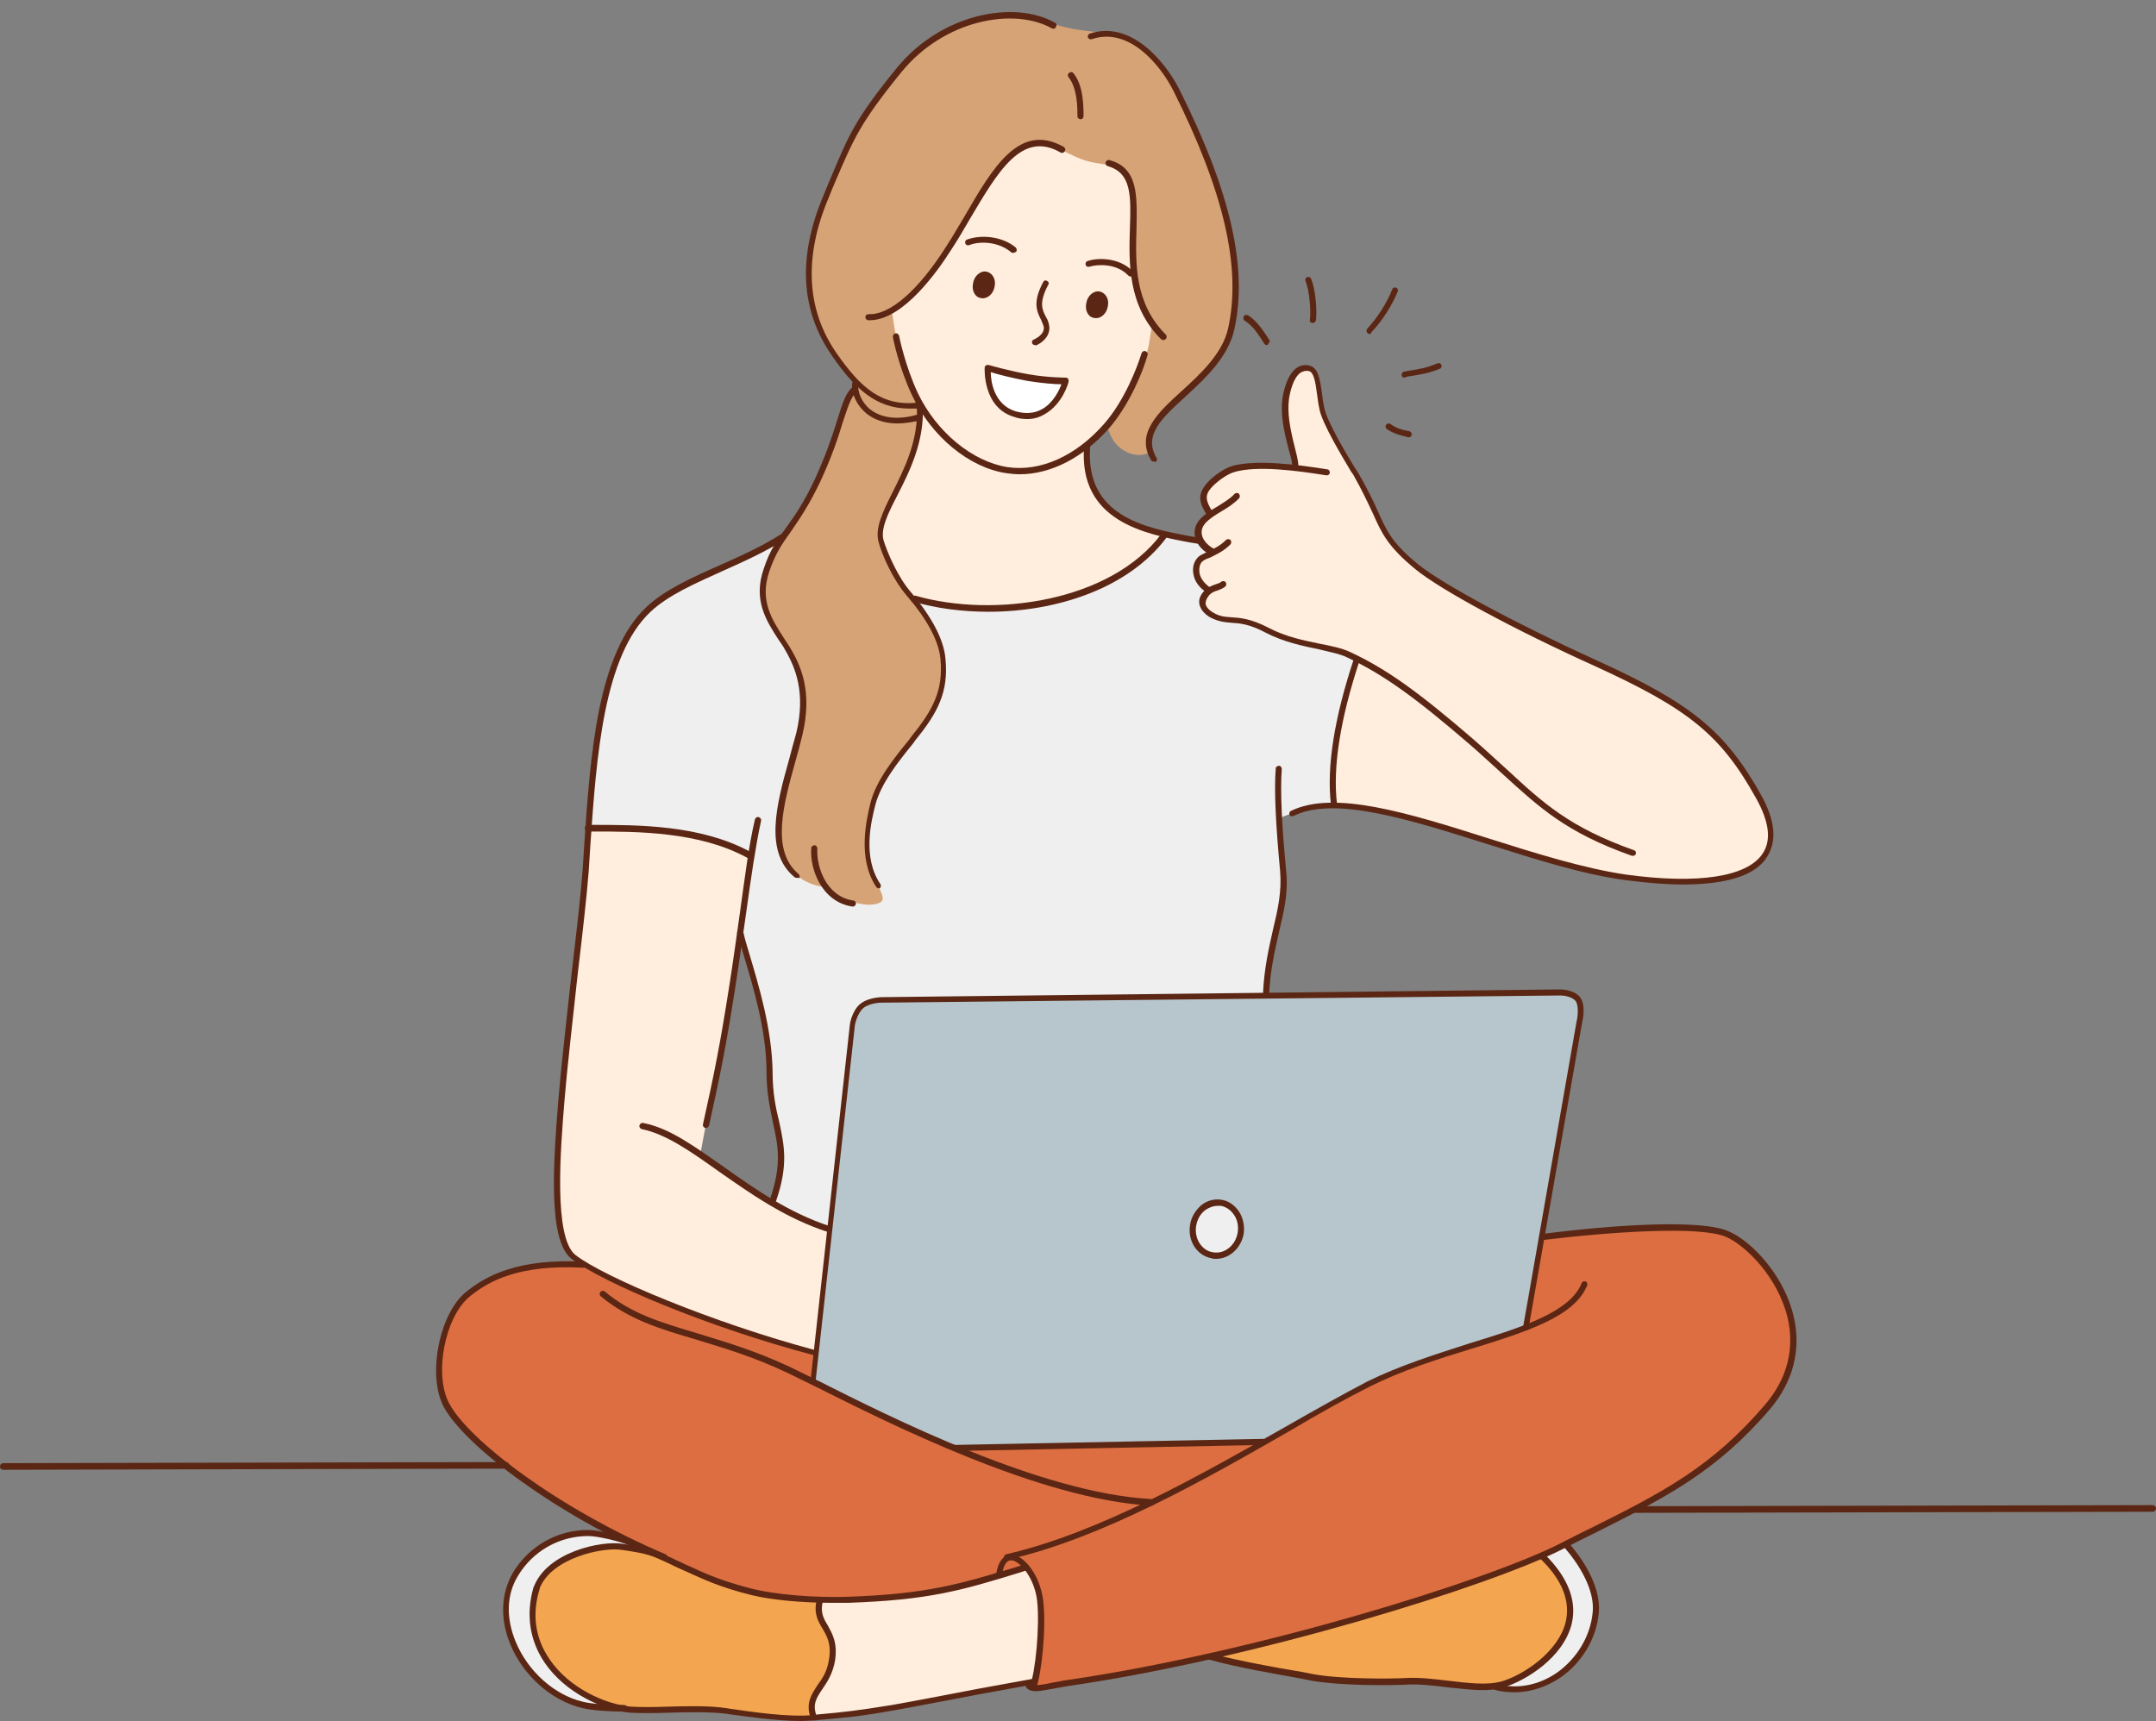 <?xml version="1.0" encoding="UTF-8"?><svg xmlns="http://www.w3.org/2000/svg" xmlns:xlink="http://www.w3.org/1999/xlink" height="399.2" preserveAspectRatio="xMidYMid meet" version="1.0" viewBox="0.0 -2.8 500.0 399.2" width="500.0" zoomAndPan="magnify"><rect x="0.0" y="-2.8" width="500.0" height="399.2" fill="#808080" stroke="none"/><defs><clipPath id="a"><path d="M 122 364 L 241 364 L 241 396.398 L 122 396.398 Z M 122 364"/></clipPath></defs><g><g id="change1_1"><path d="M 181.609 121.684 L 209.273 135.77 C 209.273 135.77 216.316 137.82 225.664 138.332 C 232.195 138.715 239.883 138.332 246.156 136.668 C 261.398 132.441 270.105 121.297 270.105 121.297 L 308.402 127.699 L 314.422 150.371 C 314.422 150.371 311.219 159.719 309.938 168.301 C 308.656 176.883 309.426 184.184 309.426 184.184 C 309.426 184.184 304.434 184.566 301.23 185.465 C 298.027 186.23 296.492 187.129 296.492 187.129 C 296.492 187.129 297.133 193.785 297.77 201.602 C 298.156 206.34 295.98 211.719 294.824 218.379 C 293.672 224.91 293.672 227.984 293.672 227.984 L 197.875 286.387 L 178.535 276.141 C 178.535 276.141 181.098 271.273 180.84 264.867 C 180.711 258.465 179.305 257.566 178.406 251.164 C 177.512 244.762 178.664 244.891 177.512 237.844 C 176.871 233.746 175.973 230.16 175.461 228.109 C 174.051 222.477 171.234 214.664 171.234 214.664 L 173.797 195.836 C 173.797 195.836 167.648 192.508 158.426 190.715 C 149.207 188.922 136.016 189.434 136.016 189.434 C 136.016 189.434 136.141 186.23 136.527 180.727 C 136.91 176.367 137.422 170.48 138.574 164.586 C 139.855 157.543 141.777 149.348 145.621 143.582 C 151.254 134.871 158.426 132.695 165.855 129.621 C 173.41 126.551 181.609 121.684 181.609 121.684" fill="#efefef"/></g><g id="change2_1"><path d="M 210.039 11.664 C 213.5 7.055 220.543 2.828 227.973 1.293 C 233.352 0.141 239.625 -0.117 242.441 1.805 C 243.852 2.828 247.566 3.855 252.051 4.367 C 257.812 5.137 264.215 5.391 270.746 14.227 C 272.285 16.277 274.207 20.504 275.613 23.578 C 279.199 31.262 282.66 40.355 284.578 49.191 C 285.988 55.852 286.5 62.383 286.629 65.203 C 286.758 69.172 285.73 74.168 283.555 78.137 C 280.992 83.004 276.77 86.59 272.027 90.816 C 263.445 98.371 268.828 101.191 266.137 102.344 C 263.832 103.367 260.629 102.344 258.711 100.039 C 257.172 98.246 256.531 95.172 256.531 95.172 C 256.531 95.172 226.051 93.633 221.184 109.258 C 218.75 117.07 212.219 136.027 212.219 136.027 C 212.219 136.027 216.188 140.895 218.109 146.398 C 219.52 150.629 219.008 155.363 217.852 158.184 C 215.035 165.355 211.066 169.453 207.605 174.191 C 205.301 177.523 204.02 178.676 202.613 183.672 C 201.203 188.535 201.074 195.453 202.227 199.039 C 203.895 204.289 206.328 206.082 203.254 206.852 C 198.129 208.133 190.828 202.883 190.828 202.883 C 190.828 202.883 185.965 202.496 183.016 198.27 C 181.863 196.605 179.688 191.48 180.84 184.566 C 182.25 176.242 186.988 166.891 186.348 158.566 C 185.965 152.934 182.891 147.039 180.328 143.324 C 178.277 140.254 176.742 137.945 177.254 132.184 C 177.766 125.781 183.016 120.402 188.906 109.898 C 192.238 103.879 194.543 95.426 196.082 90.688 C 196.723 88.895 198 87.613 198 87.613 L 198.387 85.438 C 198.387 85.438 192.496 79.676 189.422 71.348 C 187.883 67.379 187.242 63.535 187.883 57.902 C 188.652 50.219 190.957 43.559 194.543 35.871 C 195.953 32.926 197.488 28.445 199.152 25.629 C 202.355 20.762 208.117 14.355 210.039 11.664" fill="#d6a377"/></g><g id="change3_1"><path d="M 206.84 69.43 C 206.84 69.43 207.605 74.422 207.992 76.473 C 208.887 80.57 210.809 84.41 212.09 88.383 C 212.602 90.047 213.629 91.715 213.629 91.715 C 213.629 91.715 213.371 96.449 212.348 100.551 C 211.449 104.137 209.785 108.105 208.504 110.156 C 205.301 115.535 202.613 119.891 205.688 126.164 C 206.453 127.574 207.992 130.773 209.273 132.695 C 211.066 135.387 212.473 136.668 212.473 136.668 C 212.473 136.668 220.414 137.82 224.258 138.203 C 229.637 138.844 236.426 138.074 242.699 136.922 C 246.926 136.152 251.152 134.871 254.48 133.211 C 259.223 130.902 263.703 129.109 267.16 125.395 C 267.801 124.629 270.105 120.914 270.105 120.914 C 270.105 120.914 266.648 120.527 260.117 117.328 C 256.531 115.535 253.328 109.645 252.434 106.059 C 252.051 104.648 252.176 100.68 252.176 100.68 C 252.176 100.68 256.148 96.965 257.559 95.301 C 261.398 90.559 264.984 83.387 266.395 77.367 C 266.648 76.09 267.16 72.504 267.16 72.504 C 267.16 72.504 264.473 67.637 263.703 64.176 C 261.91 56.621 264.473 47.91 262.422 40.484 C 260.758 34.336 255.891 36 251.023 34.207 C 246.543 32.543 243.211 29.598 237.961 31.137 C 234.758 32.031 232.965 34.594 230.02 38.82 C 227.074 42.918 222.977 50.984 219.133 56.363 C 216.957 59.438 214.777 63.281 211.836 65.844 C 209.914 67.25 206.84 69.43 206.84 69.43" fill="#ffedde"/></g><g id="change3_2"><path d="M 308.785 184.312 C 308.785 184.312 313.652 183.926 318.008 184.949 C 322.359 185.977 332.48 188.664 338.883 190.457 C 347.078 192.762 354.637 195.578 362.832 197.758 C 371.543 199.938 381.02 202.113 390.113 201.984 C 398.566 201.855 408.555 201.344 410.859 191.609 C 411.5 189.176 409.707 184.949 408.684 183.027 C 405.738 177.523 400.996 170.605 396.262 166.508 C 386.781 158.438 377.945 154.34 367.188 149.473 C 362.191 147.168 356.172 144.223 350.41 141.277 C 344.773 138.461 336.578 134.234 331.328 130.648 C 322.617 124.5 320.695 118.992 316.215 110.281 C 314.422 106.695 309.426 98.758 307.762 95.043 C 306.223 91.586 306.609 89.406 305.969 85.949 C 305.199 82.363 303.277 80.953 300.461 83.898 C 298.668 85.691 298.281 88.129 298.156 90.305 C 297.898 93.633 298.926 97.859 299.562 100.805 C 299.949 102.473 300.461 105.672 300.461 105.672 C 300.461 105.672 294.699 105.418 293.547 105.289 C 291.238 105.031 288.422 104.902 285.859 106.059 C 283.684 106.953 281.121 108.746 279.84 110.281 C 277.793 112.844 280.609 116.688 280.609 116.688 C 280.609 116.688 277.281 119.379 277.535 121.555 C 277.793 122.965 280.738 125.652 280.738 125.652 C 280.738 125.652 277.023 126.676 277.152 129.75 C 277.281 131.801 279.969 134.359 279.969 134.359 C 279.969 134.359 278.688 136.281 278.688 137.051 C 278.562 140.766 286.5 141.148 288.551 141.531 C 291.496 142.176 294.441 143.969 297.516 144.863 C 300.973 146.016 303.664 146.527 306.738 147.297 C 312.5 148.707 314.422 150.242 314.422 150.242 C 314.422 150.242 312.117 157.156 311.219 160.617 C 310.066 165.102 308.656 172.656 308.785 177.266 C 309.172 179.699 308.785 184.312 308.785 184.312" fill="#ffedde"/></g><g id="change4_1"><path d="M 111.426 295.734 C 115.137 293.684 125.258 289.844 132.301 289.715 C 164.703 289.203 356.047 284.465 356.047 284.465 C 356.047 284.465 370.902 283.055 385.629 282.031 C 388.961 281.773 398.055 282.285 400.23 282.926 C 404.074 284.207 407.145 287.793 409.578 290.867 C 412.141 294.324 415.855 300.602 415.855 307.773 C 415.984 317.25 408.684 324.809 406.25 327.879 C 399.719 336.078 376.281 350.035 357.453 358.105 C 320.566 373.859 281.25 381.672 281.25 381.672 L 239.883 388.844 L 238.602 387.945 C 238.602 387.945 241.418 379.109 241.164 372.066 C 240.906 365.023 238.219 360.41 238.219 360.41 L 232.195 362.074 C 232.195 362.074 210.168 368.48 190.703 368.352 C 171.234 368.352 140.883 352.598 140.883 352.598 C 140.883 352.598 111.938 339.152 103.738 322.758 C 99 313.406 103.738 299.832 111.426 295.734" fill="#dd6e41"/></g><g id="change3_3"><path d="M 136.398 189.562 C 136.398 189.562 135.375 203.648 134.605 210.055 C 133.324 221.965 131.914 232.852 130.891 244.762 C 129.996 255.262 127.816 266.918 129.355 277.422 C 129.996 281.773 129.738 286.258 133.711 289.203 C 137.551 292.02 141.777 293.684 146.133 295.734 C 155.48 300.473 165.855 304.316 176.102 307.133 C 179.559 308.156 189.422 310.59 189.422 310.59 C 189.422 310.59 190.828 294.582 191.598 289.074 C 191.727 288.434 192.496 282.156 192.496 282.156 C 192.496 282.156 187.371 280.238 185.707 279.469 C 180.07 276.652 173.668 273.707 169.188 269.223 C 168.418 268.453 162.523 264.355 162.523 264.355 C 162.523 264.355 163.551 258.723 164.574 253.598 C 166.109 245.914 167.52 237.844 168.93 230.16 C 169.953 224.27 171.234 219.66 171.746 213.77 C 172.133 209.539 174.051 195.453 174.051 195.453 C 174.051 195.453 170.852 194.043 169.441 193.402 C 164.445 191.227 159.578 190.715 154.715 189.945 C 150.359 189.562 136.398 189.562 136.398 189.562" fill="#ffedde"/></g><g id="change3_4"><path d="M 237.832 360.539 C 237.832 360.539 231.559 362.461 229.25 363.23 C 220.543 365.918 205.941 367.711 203.125 367.711 C 198 367.84 189.934 368.098 189.934 368.098 C 189.934 368.098 188.652 388.074 187.371 391.406 C 187.117 392.176 188.27 395.504 188.27 395.504 C 188.27 395.504 200.051 394.48 204.66 393.582 C 209.273 392.688 225.281 389.355 228.867 388.715 C 231.559 388.332 240.266 386.793 240.266 386.793 C 240.266 386.793 240.648 383.211 241.035 380.52 C 241.289 377.832 242.059 370.02 240.906 365.535 C 240.523 364.125 237.832 360.539 237.832 360.539" fill="#ffedde"/></g><g id="change5_1"><path d="M 197.746 234.133 C 197.746 234.133 198.129 231.953 199.41 230.672 C 200.691 229.395 202.867 229.137 202.867 229.137 L 361.938 227.344 C 361.938 227.344 364.367 227.473 365.523 228.625 C 366.676 229.777 366.418 232.211 366.418 232.211 L 353.609 305.34 C 353.609 305.34 347.336 307.516 338.5 310.336 C 334.527 311.613 330.176 312.512 325.562 314.562 C 310.449 320.965 293.16 331.98 293.16 331.98 L 221.566 333.262 C 221.566 333.262 215.676 331.082 207.48 327.113 C 199.156 323.141 188.395 317.637 188.395 317.637 L 197.746 234.133" fill="#b7c5cd"/></g><g id="change6_1"><path d="M 126.793 361.949 C 128.844 359.387 133.582 357.082 138.449 355.93 C 141.137 355.289 146.645 355.801 146.645 355.801 C 146.645 355.801 151.641 357.211 155.098 358.875 C 159.707 361.051 165.598 363.871 170.34 365.277 C 178.535 367.84 190.188 368.223 190.188 368.223 C 190.188 368.223 189.551 368.609 190.316 371.809 C 191.086 375.141 193.52 375.523 193.008 381.414 C 192.75 384.617 189.805 388.332 188.652 391.148 C 187.629 393.453 188.395 395.246 188.395 395.246 C 188.395 395.246 186.73 395.758 179.945 395.375 C 173.285 394.992 170.211 393.84 162.27 393.453 C 158.426 393.199 156.25 393.453 153.688 393.582 C 151.129 393.711 148.18 393.711 148.18 393.711 L 143.059 393.07 C 143.059 393.07 126.664 389.355 123.719 374.371 C 122.82 368.992 124.23 365.148 126.793 361.949" fill="#f4a550"/></g><g id="change6_2"><path d="M 280.227 381.414 C 280.227 381.414 302.125 376.547 321.336 370.656 C 340.547 364.766 357.582 357.852 357.582 357.852 C 357.582 357.852 364.113 363.996 364.367 369.891 C 364.625 375.523 361.039 379.879 355.918 384.105 C 353.609 386.027 349.77 387.945 346.312 388.332 C 342.086 388.973 338.754 388.074 335.426 387.562 C 332.223 387.051 328.383 387.18 328.383 387.18 L 311.73 387.309 C 311.73 387.309 303.277 386.41 295.594 384.875 C 287.91 383.336 280.227 381.414 280.227 381.414" fill="#f4a550"/></g><g id="change1_2"><path d="M 357.84 357.98 C 357.84 357.98 360.91 361.691 361.809 363.102 C 363.855 366.688 365.141 371.684 363.219 375.395 C 361.039 379.621 357.582 383.211 354.895 384.875 C 352.203 386.539 348.105 387.945 348.105 388.074 C 348.871 390.254 354.508 388.715 355.66 388.332 C 358.988 387.309 362.062 385.641 364.242 383.594 C 366.934 380.902 368.852 376.547 370.133 372.449 C 371.285 368.609 368.598 362.844 366.547 359.77 C 365.777 358.617 363.344 355.289 363.344 355.289 L 357.84 357.98" fill="#efefef"/></g><g id="change1_3"><path d="M 146.516 355.801 C 147.414 355.801 143.312 353.879 142.801 353.754 C 140.113 352.984 138.574 352.984 135.629 352.855 C 128.844 352.727 121.797 357.34 118.723 363.23 C 114.496 371.426 119.492 381.543 125.77 387.82 C 129.227 391.277 134.094 392.688 135.117 392.812 C 138.191 393.324 140.883 393.453 140.883 392.559 C 140.883 392.176 137.938 391.148 137.422 390.895 C 134.477 389.102 130.637 386.922 128.457 384.105 C 126.152 381.031 123.207 376.422 123.207 372.449 C 123.078 362.844 129.996 357.852 138.574 355.801 C 140.883 355.418 144.211 355.672 146.516 355.801" fill="#efefef"/></g><g id="change7_1"><path d="M 221.438 333.773 C 221.055 333.773 220.801 333.516 220.672 333.133 C 220.672 332.746 220.926 332.363 221.312 332.363 L 293.031 330.957 C 293.418 330.957 293.801 331.211 293.801 331.594 C 293.801 331.98 293.547 332.363 293.16 332.363 L 221.438 333.773" fill="#5b2714"/></g><g id="change7_2"><path d="M 188.652 317.891 C 188.523 317.891 188.523 317.891 188.652 317.891 C 188.141 317.891 187.883 317.508 188.012 317.121 L 197.105 234.77 C 197.105 234.645 197.617 231.57 199.539 230.031 C 201.461 228.496 204.535 228.496 204.66 228.496 L 361.809 226.703 C 361.938 226.703 365.012 226.703 366.418 228.496 C 367.828 230.289 367.059 233.875 366.934 234.258 L 354.508 305.211 C 354.379 305.594 354.125 305.852 353.738 305.723 C 353.355 305.594 353.102 305.34 353.227 304.957 L 354.254 299.191 L 365.648 234.004 C 365.906 233.105 366.164 230.418 365.395 229.395 C 364.625 228.367 362.574 228.109 361.938 228.109 L 204.406 229.777 C 204.406 229.777 201.715 229.777 200.18 231.059 C 198.77 232.34 198.258 234.898 198.258 235.027 L 189.164 317.379 C 189.293 317.637 188.91 317.891 188.652 317.891" fill="#5b2714"/></g><g id="change7_3"><path d="M 240.266 389.484 C 238.984 389.484 238.09 389.102 237.832 388.203 C 237.703 387.82 237.961 387.438 238.344 387.309 C 238.73 387.18 239.113 387.438 239.242 387.82 C 239.367 388.461 242.699 387.82 244.363 387.438 C 245.391 387.309 246.285 387.051 247.309 386.922 C 291.496 380.52 345.543 363.613 361.938 355.16 C 364.496 353.879 366.93 352.598 369.363 351.445 C 385.5 343.379 397.027 337.484 409.453 322.887 C 414.445 316.996 416.238 310.078 414.574 302.906 C 412.27 293.301 404.715 286 400.23 284.078 C 394.211 281.52 373.461 282.926 357.711 284.848 C 357.324 284.848 356.941 284.594 356.941 284.207 C 356.941 283.824 357.195 283.438 357.582 283.438 C 374.359 281.262 394.594 279.98 400.871 282.801 C 406.508 285.23 413.934 293.43 415.984 302.648 C 417.777 310.207 415.855 317.637 410.605 323.91 C 398.055 338.641 386.27 344.531 370.004 352.727 C 367.57 353.879 365.137 355.16 362.574 356.441 C 346.055 364.895 291.754 381.93 247.438 388.332 C 246.543 388.461 245.52 388.715 244.621 388.844 C 242.957 389.102 241.418 389.484 240.266 389.484" fill="#5b2714"/></g><g id="change7_4"><path d="M 233.477 359.133 C 233.094 359.133 232.84 358.875 232.84 358.617 C 232.711 358.234 232.965 357.852 233.352 357.723 C 255.121 352.727 278.945 339.023 298.156 328.137 C 305.07 324.168 311.73 320.453 317.109 317.637 C 324.668 313.922 332.863 311.359 340.805 308.797 C 353.355 304.957 364.113 301.496 366.805 294.84 C 366.93 294.453 367.316 294.324 367.699 294.453 C 368.086 294.582 368.211 294.965 368.086 295.352 C 365.137 302.648 353.996 306.109 341.188 310.078 C 333.246 312.512 325.18 315.074 317.75 318.789 C 312.371 321.477 305.711 325.191 298.797 329.289 C 279.586 340.305 255.637 354.008 233.605 359.004 C 233.605 359.133 233.605 359.133 233.477 359.133" fill="#5b2714"/></g><g id="change7_5"><path d="M 153.945 359.133 C 153.816 359.133 153.816 359.133 153.688 359.133 C 128.457 348.371 107.711 332.363 102.973 323.652 C 99 316.48 101.816 301.754 108.223 296.758 C 112.703 293.172 120.004 289.074 135.375 289.844 C 135.758 289.844 136.016 290.227 136.016 290.609 C 136.016 290.996 135.629 291.379 135.246 291.254 C 120.262 290.484 113.473 294.324 109.117 297.785 C 103.102 302.523 100.539 316.227 104.254 322.887 C 108.863 331.34 129.355 347.094 154.328 357.723 C 154.715 357.852 154.84 358.234 154.715 358.617 C 154.457 359.004 154.199 359.133 153.945 359.133" fill="#5b2714"/></g><g id="change7_6"><path d="M 267.035 346.453 C 241.164 345.043 206.199 327.367 189.293 318.914 C 186.477 317.508 184.297 316.48 182.762 315.715 C 174.691 311.871 167.648 309.82 161.371 307.902 C 153.047 305.469 145.875 303.289 139.344 297.91 C 139.09 297.656 138.961 297.27 139.215 296.887 C 139.473 296.633 139.855 296.504 140.238 296.758 C 146.516 302.012 153.305 303.93 161.758 306.492 C 168.031 308.414 175.078 310.465 183.273 314.305 C 184.809 315.074 186.988 316.098 189.805 317.508 C 206.582 325.961 241.418 343.508 266.906 344.914 C 267.289 344.914 267.547 345.297 267.547 345.684 C 267.676 346.195 267.418 346.453 267.035 346.453" fill="#5b2714"/></g><g id="change7_7"><path d="M 239.496 389.102 C 239.367 389.102 239.367 389.102 239.242 389.102 C 238.855 388.973 238.73 388.586 238.855 388.203 C 240.137 385.129 241.164 374.371 240.523 368.48 C 239.883 363.102 236.426 359.133 234.504 359.133 C 233.094 359.133 232.582 361.051 232.453 362.332 C 232.453 362.719 232.07 362.973 231.684 362.973 C 231.301 362.973 231.047 362.59 231.047 362.203 C 231.684 358.363 233.477 357.852 234.504 357.852 C 237.703 357.852 241.289 362.973 241.93 368.48 C 242.699 374.758 241.547 385.641 240.266 388.844 C 240.012 388.973 239.754 389.102 239.496 389.102" fill="#5b2714"/></g><g id="change7_8"><path d="M 188.652 311.488 L 188.523 311.488 C 164.191 305.086 139.473 294.582 132.559 289.203 C 127.176 285.105 128.203 268.07 129.48 252.445 C 130.121 244.633 131.402 233.617 132.559 222.988 C 133.711 213.383 134.734 204.16 135.117 199.039 C 135.246 197.117 135.375 195.066 135.504 193.02 C 136.91 172.145 138.574 148.578 149.977 137.945 C 154.199 133.977 160.477 131.16 167.137 128.215 C 172.004 126.035 176.871 123.859 181.223 121.043 C 181.609 120.785 181.992 120.914 182.25 121.297 C 182.504 121.684 182.379 122.066 181.992 122.32 C 177.641 125.141 172.516 127.445 167.648 129.621 C 161.117 132.566 154.969 135.258 150.871 139.102 C 139.984 149.348 138.32 172.656 136.91 193.273 C 136.781 195.324 136.656 197.375 136.527 199.297 C 136.141 204.418 135.117 213.641 133.965 223.242 C 132.812 233.875 131.531 244.891 130.891 252.699 C 129.996 263.715 128.328 284.207 133.453 288.305 C 140.242 293.559 165.473 304.059 188.91 310.336 C 189.293 310.465 189.551 310.848 189.422 311.23 C 189.293 311.359 189.035 311.488 188.652 311.488" fill="#5b2714"/></g><g id="change7_9"><path d="M 192.109 282.926 C 191.98 282.926 191.98 282.926 191.855 282.926 C 181.992 279.727 173.926 273.961 166.754 268.969 C 160.094 264.227 154.457 260.258 148.82 259.105 C 148.438 258.977 148.18 258.594 148.309 258.211 C 148.438 257.824 148.82 257.566 149.207 257.695 C 155.227 258.848 160.988 263.074 167.777 267.812 C 174.82 272.809 182.762 278.445 192.496 281.645 C 192.879 281.773 193.008 282.156 193.008 282.543 C 192.75 282.801 192.496 282.926 192.109 282.926" fill="#5b2714"/></g><g id="change7_10"><path d="M 163.68 258.848 L 163.551 258.848 C 163.164 258.723 162.91 258.336 163.035 257.953 C 165.727 245.914 167.137 238.613 169.059 226.316 C 170.082 219.914 170.852 214.023 171.617 208.773 C 172.77 200.445 173.668 193.273 175.078 187.258 C 175.203 186.871 175.59 186.613 175.973 186.742 C 176.355 186.871 176.613 187.258 176.484 187.641 C 175.203 193.66 174.18 200.703 173.027 209.027 C 172.258 214.277 171.488 220.172 170.465 226.574 C 168.547 238.871 167.137 246.172 164.445 258.211 C 164.316 258.594 164.062 258.848 163.68 258.848" fill="#5b2714"/></g><g id="change7_11"><path d="M 179.176 276.395 C 179.047 276.395 179.047 276.395 178.918 276.395 C 178.535 276.266 178.406 275.883 178.535 275.5 C 181.352 267.301 180.457 263.074 179.305 257.824 C 178.664 254.621 177.766 250.91 177.766 245.914 C 177.766 236.051 174.562 225.805 172.516 218.891 C 171.875 216.715 171.363 215.047 170.98 213.77 C 170.852 213.383 171.105 213 171.488 212.871 C 171.875 212.742 172.258 213 172.387 213.383 C 172.645 214.664 173.156 216.457 173.797 218.508 C 175.844 225.422 179.047 235.797 179.176 245.914 C 179.176 250.781 179.945 254.367 180.711 257.441 C 181.863 262.82 182.891 267.43 179.941 275.883 C 179.688 276.141 179.43 276.395 179.176 276.395" fill="#5b2714"/></g><g id="change7_12"><path d="M 278.047 123.348 L 277.922 123.348 C 277.152 123.219 276.383 123.09 275.613 122.965 C 265.496 121.043 250.129 118.098 251.406 100.805 C 251.406 100.422 251.793 100.164 252.176 100.164 C 252.562 100.164 252.816 100.551 252.816 100.934 C 251.664 116.941 265.625 119.633 275.871 121.555 C 276.641 121.684 277.406 121.809 278.176 121.938 C 278.562 122.066 278.816 122.449 278.688 122.707 C 278.688 123.219 278.434 123.348 278.047 123.348" fill="#5b2714"/></g><g id="change7_13"><path d="M 293.672 228.496 C 293.289 228.496 292.902 228.109 292.902 227.727 C 293.16 221.707 294.312 216.969 295.211 212.871 C 296.363 208.133 297.258 204.031 296.875 199.297 C 295.852 188.406 295.465 180.469 295.852 175.473 C 295.852 175.09 296.234 174.832 296.617 174.832 C 297.004 174.832 297.258 175.219 297.258 175.602 C 296.875 180.598 297.258 188.535 298.281 199.297 C 298.797 204.289 297.77 208.516 296.617 213.383 C 295.723 217.48 294.57 222.094 294.312 227.984 C 294.312 228.109 294.059 228.496 293.672 228.496" fill="#5b2714"/></g><g id="change7_14"><path d="M 193.137 368.992 C 186.219 368.992 178.918 368.352 174.309 367.199 C 167.008 365.406 163.035 363.484 159.066 361.691 L 157.914 361.18 C 157.02 360.797 156.25 360.41 155.48 360.027 C 150.871 357.852 150.23 357.594 144.082 356.695 C 139.855 356.059 127.945 358.488 125.129 365.664 C 125 366.047 124.617 366.176 124.23 366.047 C 123.848 365.918 123.719 365.535 123.848 365.148 C 127.051 357.082 139.602 354.52 144.34 355.289 C 150.742 356.184 151.383 356.57 156.121 358.746 C 156.762 359.133 157.66 359.387 158.555 359.898 L 159.707 360.41 C 163.551 362.203 167.52 363.996 174.691 365.789 C 179.945 367.07 188.781 367.84 196.594 367.586 C 215.164 366.941 222.594 364.637 236.168 360.539 L 237.703 360.027 C 238.09 359.898 238.473 360.156 238.602 360.539 C 238.73 360.922 238.473 361.309 238.09 361.438 L 236.551 361.949 C 222.848 366.176 215.293 368.352 196.594 368.992 C 195.312 368.992 194.16 368.992 193.137 368.992" fill="#5b2714"/></g><g clip-path="url(#a)" id="change7_51"><path d="M 185.707 396.398 C 180.07 396.398 173.285 395.375 169.312 394.863 L 168.547 394.734 C 164.703 394.223 159.453 394.352 154.969 394.48 C 151.641 394.605 148.566 394.605 146.262 394.48 C 139.984 393.969 131.02 389.867 126.281 382.824 C 122.82 377.699 121.926 371.684 123.719 365.406 C 123.848 365.023 124.23 364.766 124.617 364.895 C 125 365.023 125.258 365.406 125.129 365.789 C 123.336 371.684 124.102 377.188 127.434 382.055 C 131.914 388.715 140.367 392.559 146.387 393.07 C 148.566 393.199 151.641 393.199 154.84 393.07 C 159.453 392.941 164.703 392.812 168.672 393.453 L 169.441 393.582 C 174.18 394.223 182.891 395.633 188.906 394.992 L 189.805 394.863 C 195.566 394.352 199.027 393.969 206.84 392.688 C 213.371 391.531 216.445 390.895 219.902 390.254 C 223.871 389.484 228.484 388.586 239.242 386.668 C 239.625 386.539 240.012 386.793 240.012 387.18 C 240.137 387.562 239.883 387.945 239.496 387.945 C 228.738 389.867 224.129 390.766 220.16 391.531 C 216.574 392.176 213.629 392.812 207.094 393.969 C 199.281 395.375 195.824 395.633 190.062 396.145 L 189.164 396.273 C 187.883 396.273 186.859 396.398 185.707 396.398" fill="#5b2714"/></g><g id="change7_15"><path d="M 343.75 389.23 C 341.188 389.23 338.371 388.844 335.684 388.586 C 332.605 388.203 329.277 387.82 326.59 387.945 C 321.977 388.203 310.578 388.203 304.176 387.051 L 301.613 386.539 C 295.34 385.387 287.523 384.105 280.48 382.184 C 280.098 382.055 279.84 381.672 279.969 381.285 C 280.098 380.902 280.48 380.648 280.863 380.773 C 287.91 382.566 295.594 383.977 301.871 385.004 L 304.434 385.512 C 310.578 386.668 322.105 386.668 326.461 386.41 C 329.277 386.281 332.605 386.668 335.809 387.051 C 340.293 387.562 344.902 388.203 348.359 387.18 C 353.484 385.641 361.426 380.262 363.09 373.477 C 364.242 368.609 362.32 363.613 357.07 358.617 C 356.812 358.363 356.812 357.852 357.07 357.594 C 357.324 357.34 357.84 357.34 358.094 357.594 C 363.602 362.973 365.777 368.48 364.496 373.859 C 362.574 381.672 353.867 387.051 348.746 388.586 C 347.336 389.102 345.543 389.23 343.75 389.23" fill="#5b2714"/></g><g id="change7_16"><path d="M 351.305 389.738 C 349.77 389.738 348.359 389.613 346.824 389.23 C 346.438 389.102 346.184 388.715 346.312 388.332 C 346.438 387.945 346.824 387.691 347.207 387.82 C 351.945 389.102 356.941 388.074 361.168 385.129 C 365.777 381.801 368.852 376.676 369.363 371.168 C 369.879 366.047 366.289 360.156 362.832 356.184 C 362.574 355.93 362.574 355.418 362.832 355.16 C 363.09 354.902 363.602 354.902 363.855 355.16 C 365.648 357.211 371.414 364.254 370.773 371.297 C 370.262 377.188 366.93 382.824 361.938 386.281 C 358.734 388.461 355.02 389.738 351.305 389.738" fill="#5b2714"/></g><g id="change7_17"><path d="M 144.723 394.223 C 141.52 394.223 137.168 393.969 134.734 393.324 C 127.688 391.531 121.285 385.77 118.34 378.598 C 115.906 372.707 116.164 366.816 118.98 361.949 C 122.695 355.801 129.227 352.086 136.398 352.086 C 138.832 352.086 144.469 353.496 147.156 354.648 C 147.539 354.777 147.668 355.289 147.539 355.543 C 147.414 355.93 146.898 356.059 146.645 355.93 C 144.082 354.777 138.703 353.496 136.398 353.496 C 129.738 353.496 123.59 356.953 120.133 362.719 C 117.441 367.07 117.316 372.578 119.621 378.086 C 122.438 384.875 128.586 390.383 135.117 391.918 C 137.039 392.43 141.008 392.688 144.723 392.688 C 145.105 392.688 145.492 392.941 145.492 393.453 C 145.492 393.84 145.234 394.223 144.723 394.223" fill="#5b2714"/></g><g id="change7_18"><path d="M 188.523 395.887 C 188.27 395.887 187.883 395.633 187.883 395.375 C 186.859 392.047 188.27 390.125 189.676 387.945 C 190.828 386.41 191.855 384.746 192.238 382.184 C 192.879 378.469 191.727 376.676 190.703 374.883 C 189.676 373.219 188.652 371.426 189.422 368.223 C 189.551 367.84 189.934 367.586 190.316 367.711 C 190.703 367.84 190.957 368.223 190.828 368.609 C 190.188 371.168 190.957 372.578 191.98 374.242 C 193.008 376.164 194.289 378.215 193.648 382.441 C 193.137 385.258 191.98 387.18 190.828 388.844 C 189.422 390.895 188.395 392.43 189.293 394.992 C 189.422 395.375 189.164 395.758 188.781 395.887 C 188.652 395.887 188.652 395.887 188.523 395.887" fill="#5b2714"/></g><g id="change7_19"><path d="M 229.254 139.102 C 223.23 139.102 217.215 138.332 211.961 136.797 C 211.578 136.668 211.32 136.281 211.449 135.898 C 211.578 135.516 211.961 135.258 212.348 135.387 C 230.66 140.637 257.684 136.668 269.34 121.043 C 269.598 120.785 269.98 120.656 270.363 120.914 C 270.621 121.172 270.746 121.555 270.492 121.938 C 261.652 133.723 245.004 139.102 229.254 139.102" fill="#5b2714"/></g><g id="change7_20"><path d="M 173.539 196.223 C 173.41 196.223 173.285 196.223 173.156 196.094 C 162.012 190.074 147.797 190.074 137.422 190.074 L 136.398 190.074 C 136.016 190.074 135.629 189.816 135.629 189.305 C 135.629 188.793 135.887 188.535 136.398 188.535 L 137.422 188.535 C 147.926 188.535 162.398 188.535 173.797 194.684 C 174.18 194.812 174.309 195.324 174.051 195.578 C 174.051 196.094 173.797 196.223 173.539 196.223" fill="#5b2714"/></g><g id="change7_21"><path d="M 240.012 77.238 C 239.754 77.238 239.496 77.113 239.367 76.855 C 239.242 76.473 239.367 76.09 239.754 75.961 C 240.012 75.832 242.316 74.809 242.059 73.016 C 241.93 72.504 241.676 71.988 241.418 71.348 C 240.523 69.555 239.367 67.379 241.93 62.641 C 242.059 62.258 242.57 62.129 242.828 62.383 C 243.211 62.512 243.34 63.023 243.086 63.281 C 240.906 67.379 241.676 69.043 242.57 70.711 C 242.957 71.348 243.211 71.988 243.34 72.887 C 243.598 75.062 241.805 76.73 240.137 77.367 C 240.137 77.238 240.137 77.238 240.012 77.238" fill="#5b2714"/></g><g id="change7_22"><path d="M 236.426 107.211 C 235.398 107.211 234.375 107.082 233.352 106.953 C 224.77 105.672 216.062 98.5 211.578 89.023 C 208.504 82.621 207.094 75.703 207.094 75.449 C 206.969 75.062 207.223 74.68 207.605 74.551 C 207.992 74.422 208.375 74.68 208.504 75.062 C 208.504 75.191 209.914 82.105 212.859 88.383 C 217.215 97.477 225.539 104.266 233.605 105.547 C 241.289 106.695 249.488 102.984 256.02 95.555 C 260.758 90.176 263.703 82.492 264.73 79.16 C 264.855 78.777 265.238 78.52 265.625 78.648 C 266.008 78.777 266.266 79.16 266.137 79.547 C 265.113 83.262 262.039 90.945 257.172 96.578 C 251.152 103.367 243.727 107.211 236.426 107.211" fill="#5b2714"/></g><g id="change7_23"><path d="M 235.016 55.852 C 234.887 55.852 234.633 55.852 234.504 55.723 C 231.684 53.289 227.332 53.035 224.77 54.059 C 224.387 54.188 224 54.059 223.871 53.676 C 223.746 53.289 223.871 52.906 224.258 52.777 C 227.332 51.625 232.195 51.883 235.527 54.57 C 235.781 54.828 235.91 55.211 235.656 55.598 C 235.398 55.723 235.145 55.852 235.016 55.852" fill="#5b2714"/></g><g id="change7_24"><path d="M 262.168 61.359 C 262.039 61.359 261.781 61.23 261.652 61.102 C 258.836 58.156 254.355 58.539 252.688 59.055 C 252.305 59.184 251.922 59.055 251.793 58.672 C 251.664 58.285 251.793 57.902 252.176 57.773 C 254.227 57.004 259.348 56.746 262.68 60.078 C 262.938 60.336 262.938 60.848 262.68 61.102 C 262.551 61.23 262.422 61.359 262.168 61.359" fill="#5b2714"/></g><g id="change7_25"><path d="M 250.641 24.859 C 250.258 24.859 249.871 24.602 249.871 24.219 L 249.871 24.09 C 249.871 22.297 249.871 17.688 247.82 15.125 C 247.566 14.867 247.566 14.355 247.949 14.102 C 248.207 13.844 248.719 13.844 248.973 14.227 C 251.281 17.047 251.281 21.914 251.281 24.09 L 251.281 24.219 C 251.281 24.477 251.023 24.859 250.641 24.859" fill="#5b2714"/></g><g id="change7_26"><path d="M 201.844 71.477 C 201.715 71.477 201.59 71.477 201.332 71.477 C 200.945 71.477 200.691 71.094 200.691 70.711 C 200.691 70.324 201.074 70.066 201.461 70.066 C 206.324 70.324 212.984 64.562 219.391 54.441 C 220.926 52.137 222.336 49.578 223.746 47.27 C 230.277 36 236.426 25.5 246.672 31.262 C 247.055 31.52 247.184 31.902 246.926 32.285 C 246.672 32.672 246.285 32.801 245.902 32.543 C 236.938 27.422 231.43 37.023 224.898 48.039 C 223.488 50.473 222.078 52.906 220.543 55.211 C 217.469 60.078 209.527 71.348 201.844 71.477" fill="#5b2714"/></g><g id="change7_27"><path d="M 210.809 91.969 C 203.125 91.969 198.129 87.23 193.008 79.801 C 185.578 69.172 184.938 56.621 191.086 42.277 C 191.598 40.996 192.109 39.715 192.621 38.562 C 196.848 28.445 198.387 24.73 207.992 12.945 C 218.367 0.27 235.27 -2.805 244.621 2.445 C 245.004 2.574 245.133 3.086 244.879 3.469 C 244.75 3.855 244.234 3.984 243.852 3.727 C 235.016 -1.141 218.879 1.805 209.016 13.973 C 199.539 25.629 198.004 29.34 193.773 39.203 C 193.262 40.355 192.75 41.637 192.238 42.918 C 186.348 56.746 186.988 69.043 194.031 79.16 C 199.668 87.23 204.535 91.586 213.113 90.559 C 213.5 90.559 213.883 90.816 213.883 91.199 C 213.883 91.586 213.629 91.969 213.242 91.969 C 212.473 91.969 211.578 91.969 210.809 91.969" fill="#5b2714"/></g><g id="change7_28"><path d="M 269.723 76.09 C 269.594 76.09 269.34 75.961 269.211 75.832 C 261.527 68.148 261.781 58.156 262.039 50.09 C 262.297 42.66 262.422 37.281 256.914 35.746 C 256.531 35.617 256.273 35.23 256.402 34.848 C 256.531 34.465 256.914 34.207 257.301 34.336 C 263.961 36.129 263.703 42.531 263.574 50.09 C 263.32 58.285 263.062 67.508 270.363 74.809 C 270.621 75.062 270.621 75.574 270.363 75.832 C 270.105 76.09 269.852 76.09 269.723 76.09" fill="#5b2714"/></g><g id="change7_29"><path d="M 267.547 104.266 C 267.289 104.266 267.035 104.137 266.906 103.879 C 263.32 97.73 268.57 92.867 274.078 87.871 C 278.562 83.773 283.555 79.16 284.836 73.27 C 287.91 59.184 283.812 41.637 272.156 18.324 C 269.211 12.434 261.91 3.344 253.199 6.285 C 252.816 6.414 252.434 6.16 252.305 5.902 C 252.176 5.52 252.434 5.137 252.688 5.008 C 262.297 1.805 270.234 11.539 273.438 17.812 C 285.348 41.508 289.445 59.309 286.246 73.652 C 284.836 79.93 279.715 84.797 275.102 89.023 C 269.469 94.145 265.113 98.117 268.188 103.367 C 268.441 103.754 268.312 104.137 267.93 104.395 C 267.801 104.266 267.676 104.266 267.547 104.266" fill="#5b2714"/></g><g id="change7_30"><path d="M 208.117 95.426 C 205.301 95.426 202.867 94.66 200.945 93.121 C 198.77 91.328 197.488 88.766 197.617 86.203 C 197.617 85.82 198 85.438 198.387 85.566 C 198.77 85.566 199.027 85.949 199.027 86.336 C 198.898 88.383 199.922 90.559 201.715 92.098 C 203.508 93.508 206.969 95.043 212.73 93.379 C 213.113 93.25 213.5 93.508 213.629 93.891 C 213.754 94.273 213.5 94.66 213.113 94.785 C 211.32 95.172 209.656 95.426 208.117 95.426" fill="#5b2714"/></g><g id="change7_31"><path d="M 184.809 200.832 C 184.684 200.832 184.555 200.832 184.297 200.703 C 177.125 194.812 180.07 183.797 183.016 173.297 C 183.527 171.246 184.172 169.07 184.684 167.148 C 186.859 157.926 184.555 152.164 181.992 147.809 C 181.609 147.039 181.098 146.398 180.582 145.633 C 177.766 141.277 174.562 136.41 177.125 129.109 C 178.535 124.758 180.328 122.32 182.379 119.504 C 184.297 116.816 186.477 113.742 189.035 108.234 C 191.598 102.598 193.137 97.988 194.16 94.656 C 195.312 90.945 196.082 88.383 197.617 87.102 C 197.875 86.848 198.387 86.848 198.645 87.23 C 198.898 87.484 198.898 87.996 198.516 88.254 C 197.363 89.277 196.594 91.715 195.441 95.172 C 194.414 98.629 192.879 103.238 190.188 109.004 C 187.5 114.637 185.324 117.711 183.402 120.527 C 181.352 123.348 179.816 125.652 178.406 129.75 C 176.102 136.539 179.047 140.895 181.734 145.117 C 182.25 145.887 182.762 146.656 183.145 147.297 C 185.965 151.906 188.395 157.926 186.09 167.66 C 185.578 169.711 185.066 171.758 184.426 173.938 C 181.609 184.055 178.789 194.555 185.195 199.938 C 185.449 200.191 185.578 200.574 185.324 200.961 C 185.195 200.703 185.066 200.832 184.809 200.832" fill="#5b2714"/></g><g id="change7_32"><path d="M 203.895 203.266 C 203.637 203.266 203.383 203.137 203.254 203.008 C 198.77 196.348 200.945 187.383 201.844 183.539 C 203.125 178.289 207.352 173.039 210.809 168.812 L 211.449 167.918 C 216.445 161.77 218.75 157.285 218.109 150.113 C 217.727 145.887 215.035 140.895 210.297 135.387 C 207.094 131.672 204.535 125.906 203.766 122.965 C 202.867 119.762 204.66 116.047 206.969 111.438 C 209.656 106.059 213.113 99.27 212.602 91.457 C 212.602 91.07 212.859 90.688 213.242 90.688 C 213.629 90.688 214.012 90.945 214.012 91.328 C 214.395 99.652 210.938 106.57 208.117 112.078 C 205.941 116.305 204.148 119.891 204.918 122.578 C 205.812 125.395 208.117 130.902 211.191 134.488 C 216.062 140.254 218.879 145.504 219.262 149.984 C 220.031 157.672 217.469 162.539 212.348 168.812 L 211.707 169.711 C 208.375 173.809 204.277 178.93 202.996 183.926 C 202.102 187.512 199.922 195.965 204.148 202.238 C 204.406 202.625 204.277 203.008 204.02 203.266 C 204.148 203.266 204.02 203.266 203.895 203.266" fill="#5b2714"/></g><g id="change7_33"><path d="M 225.664 62.895 C 225.922 61.23 227.332 59.949 228.738 60.207 C 230.148 60.465 231.047 62 230.66 63.664 C 230.402 65.328 228.996 66.609 227.586 66.355 C 226.18 66.227 225.281 64.688 225.664 62.895" fill="#5b2714"/></g><g id="change7_34"><path d="M 251.922 67.508 C 252.176 65.844 253.586 64.562 254.992 64.816 C 256.402 65.074 257.301 66.609 256.914 68.273 C 256.66 69.941 255.25 71.223 253.844 70.965 C 252.434 70.836 251.535 69.301 251.922 67.508" fill="#5b2714"/></g><g id="change8_1"><path d="M 238.344 84.797 C 233.863 84.027 228.996 82.621 228.996 82.621 C 228.996 82.621 228.355 91.199 235.27 93.25 C 244.363 95.938 247.055 85.566 247.055 85.566 C 247.055 85.566 242.957 85.566 238.344 84.797" fill="#fff"/></g><g id="change7_35"><path d="M 229.766 83.516 C 229.766 85.691 230.531 91.07 235.527 92.609 C 237.832 93.25 239.883 93.121 241.676 92.098 C 244.234 90.688 245.645 87.742 246.156 86.336 C 244.621 86.336 241.547 86.078 238.344 85.566 C 234.887 84.926 231.301 84.027 229.766 83.516 Z M 238.219 94.402 C 237.191 94.402 236.168 94.273 235.145 93.891 C 227.844 91.715 228.355 82.621 228.355 82.492 C 228.355 82.234 228.484 82.105 228.613 81.98 C 228.738 81.852 228.996 81.852 229.254 81.852 C 229.254 81.852 234.117 83.262 238.602 84.027 C 242.957 84.797 247.184 84.797 247.184 84.797 C 247.438 84.797 247.566 84.926 247.695 85.055 C 247.82 85.18 247.82 85.438 247.82 85.691 C 247.82 85.949 246.414 90.945 242.316 93.25 C 241.035 94.02 239.754 94.402 238.219 94.402" fill="#5b2714"/></g><g id="change7_36"><path d="M 197.746 207.492 C 190.574 206.469 187.758 198.781 188.141 193.914 C 188.141 193.531 188.523 193.273 188.91 193.273 C 189.293 193.273 189.551 193.66 189.551 194.043 C 189.293 198.398 191.727 205.188 197.875 206.082 C 198.258 206.082 198.516 206.469 198.516 206.852 C 198.387 207.234 198.129 207.492 197.746 207.492" fill="#5b2714"/></g><g id="change1_4"><path d="M 287.652 283.312 C 288.164 279.98 286.242 276.777 283.172 276.266 C 280.098 275.754 277.277 278.062 276.641 281.391 C 276.129 284.719 278.047 287.922 281.121 288.434 C 284.195 288.945 287.141 286.641 287.652 283.312" fill="#efefef"/></g><g id="change7_37"><path d="M 287.652 283.312 Z M 282.402 276.906 C 281.379 276.906 280.355 277.293 279.457 277.934 C 278.305 278.828 277.664 280.109 277.406 281.52 C 276.895 284.465 278.688 287.281 281.25 287.664 C 283.938 288.18 286.5 286.129 287.016 283.184 C 287.27 281.773 287.016 280.238 286.246 279.086 C 285.477 277.934 284.453 277.164 283.172 276.906 C 282.914 276.906 282.66 276.906 282.402 276.906 Z M 282.02 289.203 C 281.633 289.203 281.379 289.203 280.992 289.074 C 277.535 288.434 275.359 284.977 276 281.262 C 276.254 279.469 277.281 277.934 278.562 276.777 C 279.969 275.629 281.633 275.242 283.301 275.5 C 284.965 275.754 286.371 276.777 287.398 278.316 C 288.293 279.727 288.68 281.645 288.422 283.438 C 287.781 286.77 285.094 289.203 282.02 289.203" fill="#5b2714"/></g><g id="change7_38"><path d="M 280.48 116.941 C 280.227 116.941 279.969 116.816 279.84 116.559 C 278.176 113.996 277.664 112.078 279.586 109.645 C 280.863 107.977 283.684 105.93 285.73 105.289 C 291.238 103.754 300.461 104.902 307.762 106.059 C 308.145 106.059 308.402 106.441 308.402 106.824 C 308.402 107.211 308.02 107.465 307.633 107.465 C 300.461 106.312 291.496 105.16 286.242 106.695 C 284.449 107.211 281.891 109.133 280.738 110.539 C 279.457 112.078 279.586 113.355 281.121 115.789 C 281.379 116.176 281.25 116.559 280.863 116.816 C 280.738 116.941 280.609 116.941 280.48 116.941" fill="#5b2714"/></g><g id="change7_39"><path d="M 390.238 202.367 C 386.27 202.367 381.785 201.984 376.922 201.344 C 367.188 200.062 355.918 196.477 345.031 193.02 C 326.715 187.258 309.426 181.75 299.949 186.488 C 299.562 186.613 299.18 186.488 299.051 186.23 C 298.926 185.848 299.051 185.465 299.309 185.336 C 309.297 180.34 326.844 185.848 345.414 191.738 C 356.301 195.195 367.441 198.652 377.051 200.062 C 393.828 202.367 405.098 200.574 408.684 195.324 C 410.859 192.25 410.348 187.895 407.273 182.391 C 399.078 167.66 391.648 161.641 369.75 151.652 C 351.051 143.199 334.016 133.977 328.254 129.238 C 321.852 123.988 320.441 120.914 318.391 116.305 C 317.238 113.871 315.957 111.051 313.781 107.211 L 313.395 106.695 C 311.73 103.879 306.48 95.301 305.969 91.969 C 305.711 90.816 305.582 89.664 305.457 88.766 C 305.07 85.82 304.688 83.516 303.535 83.262 C 302.895 83.133 302.254 83.262 301.613 83.645 C 299.949 84.797 299.18 87.996 298.926 89.793 C 298.539 92.867 299.055 96.195 300.332 101.191 C 300.461 101.832 301.102 103.879 301.102 105.289 C 301.102 105.672 300.844 106.059 300.461 106.059 C 300.078 106.059 299.691 105.801 299.691 105.418 C 299.691 104.648 299.438 103.238 298.926 101.703 C 297.516 96.449 297.004 92.992 297.387 89.793 C 297.645 87.871 298.539 84.156 300.59 82.621 C 301.484 81.98 302.512 81.723 303.535 81.98 C 305.711 82.363 306.098 85.055 306.609 88.641 C 306.738 89.664 306.863 90.688 307.121 91.84 C 307.504 93.891 309.938 98.758 314.422 106.059 L 314.805 106.57 C 317.109 110.539 318.52 113.484 319.543 115.789 C 321.594 120.402 322.875 123.219 329.02 128.215 C 334.785 132.824 351.691 141.918 370.262 150.371 C 392.289 160.359 400.102 166.766 408.426 181.621 C 411.758 187.641 412.141 192.379 409.707 196.094 C 407.02 200.32 400.359 202.367 390.238 202.367" fill="#5b2714"/></g><g id="change7_40"><path d="M 280.992 126.035 C 280.863 126.035 280.738 126.035 280.738 125.906 C 278.305 124.758 277.535 122.836 277.406 122.578 C 275.871 118.609 279.328 116.43 282.402 114.637 C 283.812 113.742 285.348 112.844 286.242 111.82 C 286.5 111.562 286.887 111.438 287.27 111.691 C 287.523 111.949 287.652 112.332 287.398 112.719 C 286.371 113.867 284.836 114.895 283.301 115.789 C 279.84 117.84 277.922 119.379 278.945 121.938 C 278.945 121.938 279.586 123.477 281.508 124.5 C 281.891 124.629 282.02 125.141 281.762 125.395 C 281.508 125.906 281.25 126.035 280.992 126.035" fill="#5b2714"/></g><g id="change7_41"><path d="M 280.227 134.746 C 280.098 134.746 279.969 134.746 279.84 134.617 C 278.176 133.594 277.023 132.055 276.77 130.391 C 276.512 129.109 276.77 127.699 277.535 126.805 C 278.047 126.035 278.945 125.781 279.586 125.395 C 279.84 125.27 279.969 125.27 280.227 125.141 L 280.738 124.883 C 281.891 124.242 283.043 123.73 284.324 122.449 C 284.578 122.195 285.094 122.195 285.348 122.449 C 285.605 122.707 285.605 123.219 285.348 123.477 C 283.938 124.883 282.66 125.523 281.379 126.164 L 280.863 126.422 C 280.609 126.551 280.355 126.676 280.227 126.676 C 279.586 126.934 279.07 127.188 278.688 127.574 C 278.176 128.215 278.047 129.109 278.176 130.137 C 278.434 131.414 279.328 132.566 280.609 133.465 C 280.992 133.723 280.992 134.105 280.863 134.488 C 280.738 134.617 280.48 134.746 280.227 134.746" fill="#5b2714"/></g><g id="change7_42"><path d="M 378.715 195.711 C 378.586 195.711 378.586 195.711 378.457 195.711 C 363.219 190.328 357.07 184.566 348.488 176.754 C 346.055 174.574 343.621 172.27 340.805 169.84 C 327.867 158.695 320.824 153.699 312.5 149.73 C 310.707 148.836 308.402 148.449 305.84 147.809 C 302.125 147.039 297.77 146.145 293.547 143.969 C 289.703 141.918 287.523 141.789 285.605 141.66 C 284.066 141.531 282.531 141.406 280.609 140.383 C 279.328 139.613 278.434 138.59 278.176 137.434 C 277.922 136.41 278.305 135.387 279.07 134.488 C 279.84 133.465 280.992 133.078 282.02 132.695 C 282.531 132.566 283.043 132.312 283.172 132.184 C 283.426 131.93 283.938 131.93 284.195 132.184 C 284.449 132.441 284.449 132.953 284.195 133.211 C 283.812 133.594 283.172 133.848 282.531 134.105 C 281.633 134.359 280.738 134.746 280.227 135.516 C 279.715 136.152 279.586 136.797 279.586 137.309 C 279.715 137.945 280.355 138.715 281.25 139.23 C 282.914 140.254 284.066 140.254 285.605 140.383 C 287.523 140.508 289.961 140.637 294.188 142.812 C 298.281 144.992 302.512 145.762 306.098 146.527 C 308.785 147.039 311.219 147.555 313.141 148.449 C 321.594 152.422 328.766 157.543 341.699 168.688 C 344.645 171.246 347.078 173.551 349.512 175.73 C 357.84 183.414 363.855 189.051 378.969 194.43 C 379.355 194.559 379.48 194.941 379.355 195.324 C 379.227 195.578 378.969 195.711 378.715 195.711" fill="#5b2714"/></g><g id="change7_43"><path d="M 379.355 348.117 C 378.969 348.117 378.586 347.859 378.586 347.348 C 378.586 346.965 378.844 346.578 379.355 346.578 L 499.23 346.324 C 499.613 346.324 500 346.578 500 347.094 C 500 347.477 499.742 347.859 499.23 347.859 L 379.355 348.117" fill="#5b2714"/></g><g id="change7_44"><path d="M 0.77 338.129 C 0.383 338.129 0 337.871 0 337.359 C 0 336.973 0.254 336.59 0.77 336.59 L 117.316 336.336 C 117.699 336.336 118.086 336.59 118.086 337.102 C 118.086 337.484 117.828 337.871 117.316 337.871 L 110.398 337.871 L 0.77 338.129" fill="#5b2714"/></g><g id="change7_45"><path d="M 325.691 84.797 C 325.309 84.797 325.051 84.539 325.051 84.156 C 325.051 83.773 325.309 83.387 325.691 83.387 L 326.332 83.262 C 328.895 82.875 331.07 82.492 333.375 81.469 C 333.762 81.34 334.145 81.469 334.273 81.852 C 334.398 82.234 334.273 82.621 333.887 82.746 C 331.453 83.773 329.02 84.156 326.461 84.539 L 325.691 84.797 C 325.82 84.797 325.691 84.797 325.691 84.797" fill="#5b2714"/></g><g id="change7_46"><path d="M 317.621 74.68 C 317.496 74.68 317.238 74.551 317.109 74.422 C 316.855 74.168 316.855 73.652 317.109 73.398 C 319.289 71.094 321.723 67.379 322.875 64.305 C 323.004 63.922 323.387 63.793 323.77 63.922 C 324.152 64.051 324.281 64.434 324.152 64.816 C 322.875 68.02 320.312 71.988 318.008 74.297 C 318.008 74.68 317.75 74.68 317.621 74.68" fill="#5b2714"/></g><g id="change7_47"><path d="M 304.434 72.117 C 303.918 72.117 303.66 71.734 303.789 71.348 C 304.047 69.043 303.66 64.562 302.766 62.383 C 302.637 62 302.766 61.617 303.148 61.488 C 303.535 61.359 303.918 61.488 304.047 61.871 C 305.07 64.176 305.457 68.914 305.199 71.477 C 305.07 71.859 304.816 72.117 304.434 72.117" fill="#5b2714"/></g><g id="change7_48"><path d="M 293.801 77.238 C 293.547 77.238 293.289 77.113 293.16 76.855 C 292.008 75.062 290.727 72.887 288.68 71.605 C 288.293 71.348 288.293 70.965 288.422 70.578 C 288.68 70.195 289.062 70.195 289.445 70.324 C 291.625 71.734 293.031 74.039 294.312 75.961 C 294.57 76.344 294.441 76.73 294.059 76.984 C 294.059 77.238 293.93 77.238 293.801 77.238" fill="#5b2714"/></g><g id="change7_49"><path d="M 326.715 98.629 L 326.59 98.629 C 325.051 98.246 323.258 97.859 321.594 96.707 C 321.336 96.449 321.211 96.066 321.465 95.684 C 321.723 95.426 322.105 95.301 322.488 95.555 C 323.77 96.578 325.434 96.965 326.844 97.219 C 327.23 97.348 327.484 97.73 327.355 98.117 C 327.355 98.371 327.102 98.629 326.715 98.629" fill="#5b2714"/></g><g id="change7_50"><path d="M 309.297 184.438 C 308.914 184.438 308.656 184.184 308.656 183.797 C 307.633 175.09 309.426 163.691 314.035 149.859 C 314.164 149.473 314.551 149.348 314.934 149.473 C 315.316 149.602 315.445 149.984 315.316 150.371 C 310.836 163.945 309.043 175.09 310.066 183.672 C 309.938 184.055 309.684 184.438 309.297 184.438" fill="#5b2714"/></g></g></svg>
